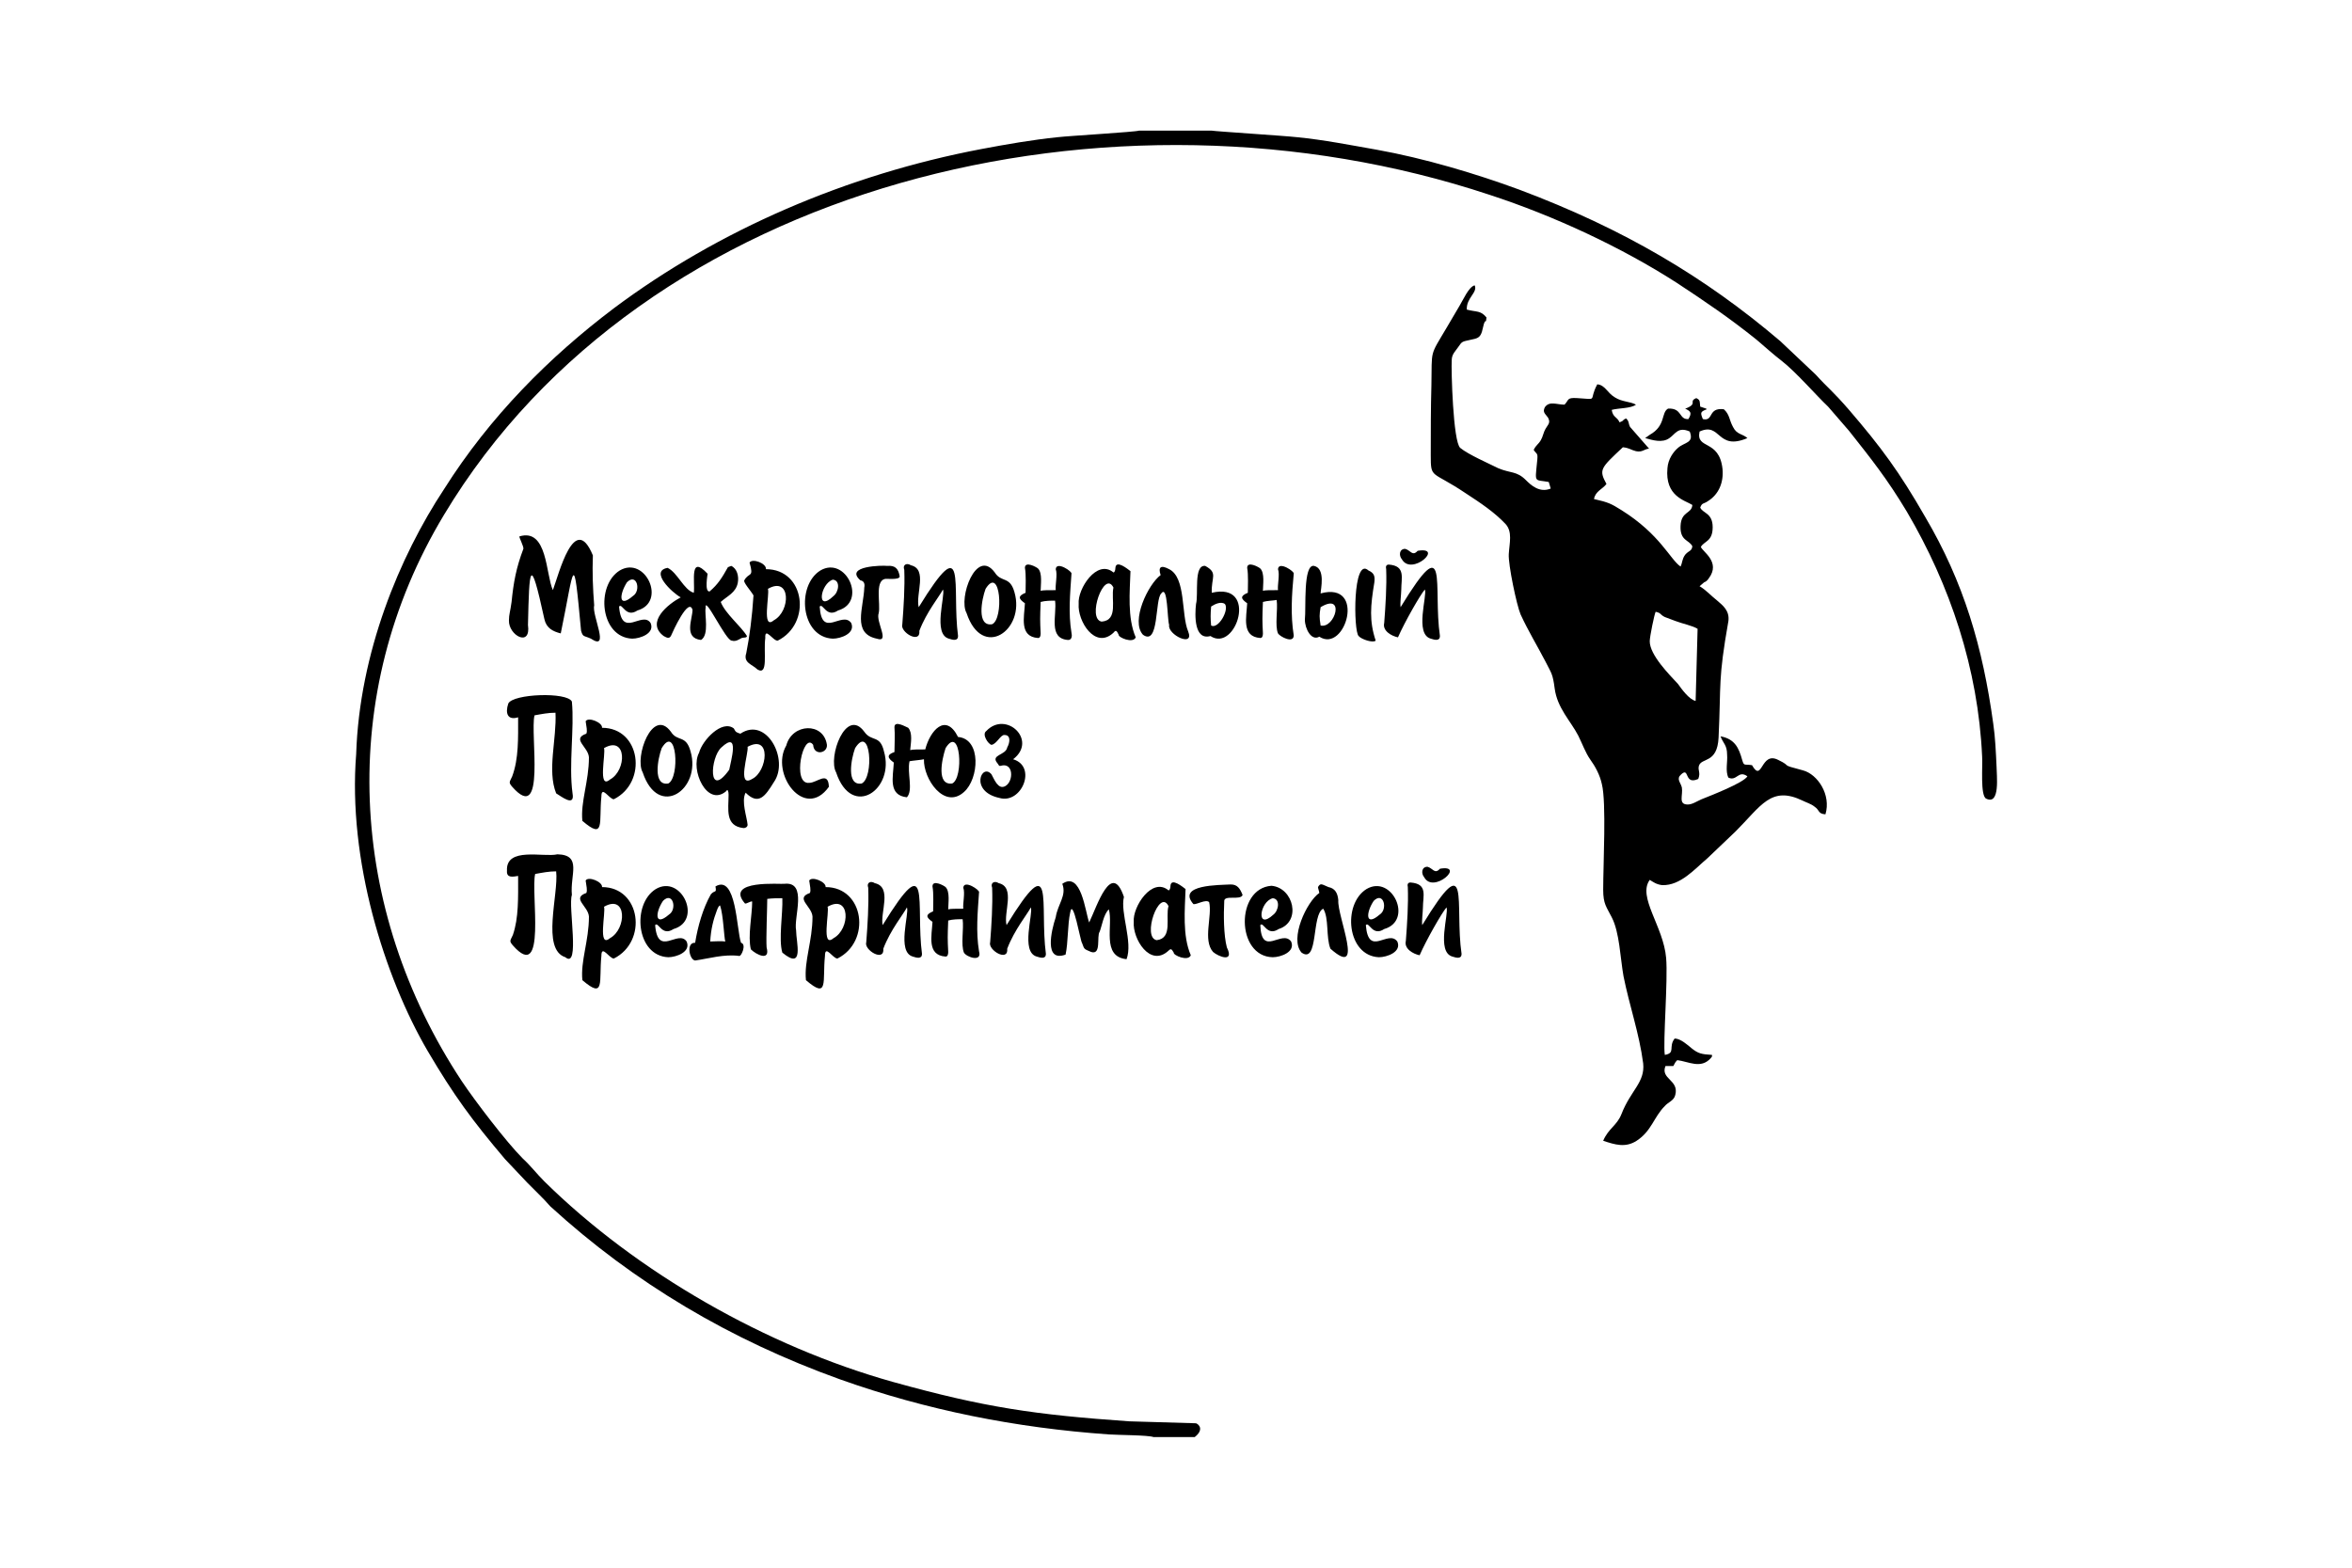 <?xml version="1.0" encoding="UTF-8"?>
<svg id="Layer_1" data-name="Layer 1" xmlns="http://www.w3.org/2000/svg" viewBox="0 0 900 600">
  <defs>
    <style>
      .cls-1 {
        fill-rule: evenodd;
      }
    </style>
  </defs>
  <path class="cls-1" d="M136.295,288.585c-3.261,40.391,10.788,85.299,27.346,113.648,10.035,17.06,17.06,26.593,29.604,41.395l8.53,9.032,4.516,4.516c1.254,1.254,2.76,2.76,4.265,4.516,32.112,29.353,68.992,51.179,110.888,66.232,33.116,11.791,67.235,18.565,102.86,21.074,3.512,.251,15.053,.251,17.06,1.004h15.805c3.512-2.76,1.756-4.767,.502-5.268l-25.59-.753c-35.876-2.509-55.193-5.268-90.316-15.053-48.419-13.547-98.093-41.897-133.467-76.769-3.011-3.011-5.268-6.021-8.279-8.781-6.272-6.272-18.314-22.077-23.332-29.604-43.402-65.73-48.169-148.018-6.774-216.759C246.43,69.569,425.808,26.668,570.063,74.586c24.586,8.028,50.426,20.07,71.5,33.618,11.039,7.275,20.321,13.547,30.607,21.826,3.261,2.76,6.272,5.519,9.533,8.028,5.519,4.265,13.297,13.297,17.812,17.561l8.028,9.282c8.53,10.788,14.551,18.314,22.077,30.858,16.558,28.098,27.346,60.211,28.851,93.828,.251,3.512-.753,14.802,1.505,16.056,5.519,2.76,4.014-9.032,4.014-12.293-.251-5.268-.502-11.29-1.254-16.307-4.014-29.353-11.29-54.19-26.091-79.277-9.784-17.06-16.809-26.593-29.102-40.893-6.523-7.526-8.028-8.279-12.795-13.547l-13.547-12.795c-28.6-24.335-59.709-42.9-99.849-57.953-16.307-6.021-36.377-12.042-54.691-15.304-10.035-1.756-20.07-3.763-30.356-4.767-4.265-.502-31.611-2.258-32.614-2.509h-27.847c-1.254,.502-26.844,2.007-31.109,2.509-9.784,1.004-19.819,2.76-29.102,4.516-51.681,9.784-100.853,31.109-140.743,60.963-24.586,18.565-47.416,41.395-64.977,69.242-17.06,25.84-32.363,62.72-33.618,101.355Z"/>
  <path class="cls-1" d="M620.489,426.317c3.512-9.032,9.032-12.042,8.279-19.318-1.505-11.54-5.268-22.077-7.526-33.367-1.254-7.025-1.505-16.809-4.516-22.579-2.007-4.014-3.261-5.018-3.261-10.537,0-9.784,1.254-33.367-.502-40.391-.753-3.512-2.509-6.774-4.516-9.533-1.756-2.509-3.011-6.021-4.516-9.032-3.011-5.77-8.028-10.537-9.032-18.063-.753-5.77-1.254-5.77-3.512-10.286-3.261-6.272-6.523-11.54-9.533-18.063-1.505-3.512-4.767-19.067-4.516-23.081,.251-4.265,1.505-8.53-1.254-11.54-4.265-4.516-9.533-8.028-15.304-11.791-13.046-8.781-13.297-5.268-13.297-14.551,0-9.032,0-18.063,.251-26.844,.251-13.798-.753-10.788,5.77-21.826,1.756-3.011,3.261-5.519,5.018-8.53,1.254-2.007,3.512-7.275,5.77-7.777,1.254,2.76-3.261,4.767-3.011,9.282,3.763,1.004,5.268,.251,7.526,3.011-.251,2.76-.251,.251-1.004,2.509-.251,1.004-.502,2.007-.753,3.011-.753,2.258-1.756,2.509-4.265,3.011-3.261,.753-3.261,.502-4.767,2.76-1.004,1.505-2.509,2.76-2.509,5.018-.251,3.512,.502,31.36,3.261,33.618,3.011,2.509,11.039,6.021,14.551,7.777,4.767,2.007,7.025,1.004,10.537,4.516,2.007,2.007,5.268,5.018,9.533,3.261l-.753-2.509c-5.519-1.004-5.268,.502-4.516-7.275,.502-4.265,0-3.011-1.254-5.018,1.004-2.007,1.756-2.007,2.76-3.763,.753-1.254,1.004-3.011,1.756-4.265,1.004-1.756,2.007-2.258,1.004-4.265-1.004-1.505-2.258-2.007-1.254-4.014,1.756-2.509,4.516-1.004,7.526-1.004,1.756-1.756,.753-2.76,4.767-2.509,8.53,.502,4.265,1.254,7.777-5.268,3.011,.251,3.763,3.261,6.774,5.018,2.76,1.756,5.77,1.505,8.028,2.76-2.007,1.505-6.523,1.254-9.283,2.007,.502,3.011,2.007,2.509,3.011,4.767,2.007-.753,.753-.753,2.509-1.505,1.254,1.254,.753,1.756,1.505,3.261l7.025,8.028,.251,.251c-2.007,.251-2.509,1.505-5.018,1.004-2.007-.502-2.509-1.254-5.018-1.505-8.53,8.028-9.283,8.53-6.272,14.049-1.505,2.007-4.265,2.76-4.767,5.77,5.519,1.254,6.523,1.756,10.537,4.265,14.802,9.282,18.565,18.816,22.579,21.576,.753-1.505,.502-2.76,1.756-4.516,1.505-1.756,2.509-1.254,2.76-3.261-1.254-2.509-4.767-2.007-4.516-7.777,.251-5.77,4.265-4.516,4.516-8.028-2.76-1.756-10.537-3.261-9.533-14.049,.251-3.512,2.258-6.272,4.014-7.777,2.509-2.258,6.272-1.756,4.516-6.272-4.516-2.007-5.519,1.004-7.777,2.509-2.76,2.007-6.523,.753-9.283,0l1.756-1.254c6.272-3.512,4.265-8.53,7.025-10.035,5.519-.251,4.014,4.265,7.777,4.014,1.505-2.509,.753-3.011-1.254-4.014l.753-.251c4.014-1.756,.502-2.509,3.512-3.763,1.505,.753,1.254,1.004,1.505,3.261l2.258,.753,.251,.251c-2.509,1.004-2.509,1.254-1.505,3.763,4.265,1.004,1.756-4.516,8.028-3.763,2.258,2.007,2.007,4.014,3.512,6.774,1.505,3.011,3.512,2.509,5.519,4.265-11.791,5.018-10.035-6.272-18.314-2.509-1.505,7.025,7.526,2.76,8.781,14.3,.502,5.268-1.505,9.784-5.519,12.293-1.756,1.254-2.258,.502-3.011,2.509,1.004,2.258,4.767,2.007,4.767,7.526s-3.261,5.268-4.516,7.526c.502,1.756,7.777,5.77,3.011,12.042-.502,.753-1.004,1.254-1.756,1.505l-1.756,1.505c2.258,1.254,4.516,3.763,6.774,5.519,2.007,1.756,4.767,3.763,4.265,7.777-4.014,22.83-2.76,23.332-3.763,44.656-.502,10.035-6.523,7.526-7.526,10.788-.502,1.756,.753,2.509-.251,5.018-5.519,2.509-3.261-4.767-6.523-1.756-2.007,1.756-.251,3.011,.251,5.018,.502,3.011-1.505,6.523,2.258,6.523,1.756,0,3.512-1.254,5.268-2.007,3.763-1.505,16.056-6.272,17.561-8.781-3.512-2.509-4.014,2.007-7.275,.502-1.254-2.509-.251-6.021-.502-8.781,0-3.763-1.505-4.265-2.509-7.025,5.519,1.004,7.025,4.516,8.279,9.032,.753,2.509,.753,1.505,3.763,2.007,4.014,7.025,3.261-5.519,10.035-2.007,5.77,2.76,0,1.505,9.533,4.014,5.519,1.505,10.788,9.282,8.53,16.809-3.011-.251-2.007-1.505-4.265-3.011-1.254-1.004-3.011-1.505-4.516-2.258-12.042-5.77-15.805,2.007-25.59,11.791l-10.788,10.286c-4.767,4.014-10.286,10.537-17.311,10.286-2.258-.251-3.512-1.254-4.767-2.007-4.767,6.523,5.268,17.812,6.272,29.854,.753,8.53-1.254,32.363-.502,37.13,4.265-.753,1.254-3.011,3.763-6.272,2.258,0,5.018,2.509,6.523,3.763,2.509,2.007,3.763,2.258,7.777,2.509,0,1.004,0,.502-.502,1.254-3.763,4.265-8.53,1.254-12.795,.753-1.004,1.004-.753,1.004-1.505,2.258h-3.011c-2.007,5.018,5.268,5.268,3.763,11.039-.502,2.258-2.76,2.76-4.014,4.265-4.265,4.265-5.018,9.533-10.788,13.297-4.265,2.76-8.279,1.505-12.795,0,2.007-4.767,5.268-5.77,7.024-10.286Zm28.349-158.053l.753-27.597c-2.007-1.254-6.021-2.007-8.53-3.011-1.254-.502-2.76-1.004-4.014-1.505-2.007-1.004-1.254-1.505-3.512-2.007-.502,1.004-2.258,9.533-2.258,11.29,0,5.268,7.526,12.795,10.788,16.307,1.254,1.756,4.265,6.021,6.774,6.523Z"/>
  <g>
    <path class="cls-1" d="M202.025,239.162c1.254,8.781-7.526,4.014-7.275-1.756,0-2.258,.502-3.261,1.004-7.025,.753-7.526,1.756-13.046,4.516-20.321,.251-.753-1.756-4.516-1.505-4.767,10.788-3.261,10.035,14.551,12.795,20.572,2.258-6.021,8.279-30.356,15.304-13.297-.251,6.523,0,12.795,.502,19.067-1.004,3.763,6.272,17.812-1.254,12.795-2.76-1.254-3.011-.502-3.763-3.011-3.011-32.363-2.509-24.335-7.777,1.004-3.011-.753-5.519-2.007-6.272-5.519-5.519-25.339-5.77-19.569-6.272,2.258h0Zm46.914-.753c1.756,4.014-4.014,6.021-7.025,6.021-12.293-.502-14.049-20.321-4.767-26.091,9.784-5.77,18.063,12.042,6.774,15.304-4.516,3.011-5.77-3.011-7.025-1.505,1.003,12.544,8.781,1.505,12.042,6.272h0Zm-6.774-10.286c3.261-2.007,1.505-9.032-2.258-5.268-3.01,4.767-3.261,10.035,2.258,5.268h0Zm29.353-1.756c3.261-2.76,4.767-5.268,7.025-9.282l1.254-.502c2.258,1.004,3.011,4.014,2.509,6.523-.753,3.763-4.014,5.018-6.523,7.275,1.756,4.516,7.777,9.282,10.035,13.046,0,.753-1.254,.502-2.007,.753-1.004,.502-2.258,1.505-3.763,1.004-2.258,.251-10.537-17.812-10.035-12.544-.502,2.509,1.505,10.286-1.756,12.293-6.774-.753-3.261-8.028-3.261-11.54-1.505-5.018-7.526,8.279-8.279,10.035-.753,1.254-1.756,.502-2.76,0-7.025-5.268,1.756-12.293,6.523-14.802-3.261-1.756-12.042-10.035-5.018-11.29,3.763,1.756,6.272,8.53,10.035,9.533,.502-4.265-1.756-14.802,5.268-7.275,0,.251-1.254,7.025,.753,6.774h0Zm24.586,11.039c6.523-3.512,6.523-17.06-2.258-12.042,.753,2.007-2.509,16.056,2.258,12.042h0Zm-3.01-19.568c.251-2.258-5.268-4.265-6.272-2.509,1.756,6.021-.251,3.512-2.007,6.774-.502,.753,2.509,4.014,3.512,5.77-.502,8.028-1.505,15.805-2.76,22.077-1.254,3.763,2.258,4.265,4.265,6.272,4.265,2.509,2.258-6.523,3.011-12.042-.251-4.516,3.011,1.254,4.767,1.004,13.046-6.523,10.537-27.346-4.516-27.346h0Zm32.614,20.572c1.756,4.014-4.014,6.021-7.025,6.021-12.293-.502-14.049-20.321-4.767-26.091,9.784-5.77,18.063,12.042,6.774,15.304-4.516,3.011-5.77-3.011-7.025-1.505,.753,12.544,8.53,1.505,12.042,6.272h0Zm-6.774-10.286c2.007-1.505,2.76-6.021-.251-6.272-4.767,1.505-6.523,12.795,.251,6.272h0Zm20.572-11.54c3.011-.251,4.265,1.004,4.767,4.014,0,1.505-5.268,.753-5.77,1.004-3.763,1.004-1.505,9.533-2.258,13.046-1.254,3.261,4.516,11.54-.753,9.784-9.533-2.007-5.018-11.791-4.767-19.568,.251-1.254,0-2.509-1.505-2.76-6.272-5.519,8.53-5.77,10.286-5.519Zm12.042,15.805c18.816-30.607,12.544-7.777,15.053,11.039,0,2.007-2.007,1.505-3.512,1.004-6.272-1.756-1.254-16.558-2.258-18.816-1.254,2.509-6.272,8.53-9.032,15.805,.502,5.268-7.526,.502-6.523-2.509,.502-6.523,1.004-14.049,.753-20.823-.753-2.007,1.004-2.76,2.509-1.756,6.523,1.505,1.756,11.039,3.011,16.056h0Zm36.628-5.77c4.265,14.551-12.293,26.091-18.314,8.028-3.261-5.77,3.763-25.088,10.788-15.554,2.509,4.014,5.77,1.254,7.526,7.526h0Zm-11.039-1.254c-1.505,4.014-3.512,14.551,2.509,13.547,4.516-2.007,3.261-22.83-2.509-13.547h0Zm21.074,5.018c-.251,6.272-.251,7.025,0,12.042,0,1.004-.251,1.756-1.004,1.756-7.275-.502-5.268-8.028-5.018-13.297-2.509-1.756-2.76-2.76,.251-4.014,0-2.007,.251-7.025-.251-9.533,0-2.76,4.516-.251,5.018,.251,1.756,1.756,1.004,6.272,1.004,8.53,.753-.251,2.76-.251,5.77-.251-.251-2.007,.753-6.021,0-8.028,.251-3.261,6.523,1.004,6.021,1.756-.502,7.526-1.254,15.053,0,22.579,.251,1.004,.251,2.76-1.254,2.76-7.777-.502-4.265-9.533-5.018-15.053-1.505,0-3.763,0-5.519,.502h0Zm27.847-5.519c-3.512-7.025-10.286,12.042-4.516,13.046,6.523-.502,3.512-8.53,4.516-13.046h0Zm0,17.311c-7.025,6.523-13.798-4.516-13.297-11.039-.502-5.77,7.025-17.311,13.297-12.042,.502,0,.753-1.004,.753-1.756,.251-3.261,4.767,.502,5.77,1.254-.251,7.777-1.254,17.812,2.007,25.339-1.004,2.509-6.774,0-6.523-1.004-.753-1.505-1.003-2.007-2.007-.753h0Zm11.29,.753c-4.767-5.268,2.007-19.318,6.774-22.83-1.004-3.011,0-4.014,3.261-2.258,6.523,3.261,4.516,17.311,7.275,23.833,2.509,6.272-8.028,1.254-7.275-2.509-.753-2.007-.502-15.554-3.011-12.042-2.509,2.258-.753,20.321-7.025,15.805h0Zm25.84,.502c-6.272,1.756-6.021-8.028-5.519-12.293,1.004-3.512-1.004-15.053,3.512-14.551,5.018,2.76,2.258,4.265,2.509,10.286,18.063-4.265,9.283,23.081-.502,16.558h0Zm5.519-12.293c-1.505-1.004-3.763,0-5.268,1.004-.251,3.011-.251,4.516,0,7.275,2.76,1.505,7.025-6.021,5.268-8.279Z"/>
    <path class="cls-1" d="M483.259,230.381c-.251,6.272-.251,7.025,0,12.042,0,1.004-.251,1.756-1.004,1.756-7.275-.502-5.268-8.028-5.018-13.297-2.509-1.756-2.76-2.76,.251-4.014,0-2.007,.251-7.025-.251-9.533,0-2.76,4.516-.251,5.018,.251,1.756,1.756,1.004,6.272,1.004,8.53,.753-.251,2.76-.251,5.77-.251-.251-2.007,.753-6.021,0-8.028,.251-3.261,6.523,1.004,6.021,1.756-.753,8.028-1.254,15.805,0,23.583,0,3.261-5.268,.502-6.021-.753-1.254-3.011,0-9.032-.502-12.795-1.254,.251-3.512,.251-5.268,.753h0Zm22.077,9.032c5.519,1.254,9.533-12.795,0-7.025-.502,3.011-.502,3.763,0,7.025h0Zm-6.021-2.258c.502-4.265-.753-21.325,3.512-20.572,4.516,1.004,2.509,9.032,2.509,10.537,17.561-4.767,9.533,23.081-.502,16.558-3.01,1.756-5.519-3.011-5.519-6.523h0Zm26.593-14.3c-1.505,9.032-2.007,14.802,.502,22.328-1.004,1.004-5.519-.502-6.523-1.756-2.007-1.756-2.258-30.607,3.763-25.088,2.258,1.004,2.509,2.258,2.258,4.516h0Zm10.286,3.011c0,1.505-.502,5.018-.251,6.523,18.816-30.858,12.293-7.777,15.053,11.039,0,2.007-2.007,1.505-3.512,1.004-6.272-1.756-1.254-16.558-2.258-18.816-1.756,2.007-7.777,12.544-10.286,18.314-2.509-.502-6.021-2.509-5.268-5.519,.502-6.523,1.004-14.049,.753-20.572-.251-1.004,0-1.756,1.004-1.756,6.523,.502,4.767,5.018,4.767,9.784h0Zm6.272-15.053c-2.007,2.258-2.76-.251-4.767-.753-2.258,0-2.509,2.509-1.254,4.014,3.763,6.523,16.307-5.018,6.021-3.261h0Zm-344.205,63.723c-4.014,1.254-5.018-1.505-3.763-5.268,1.756-3.763,22.579-4.516,24.335-.753,1.004,10.286-1.254,24.084,.251,35.123,1.004,5.519-4.516,1.004-6.272,0-3.512-8.781,.251-20.823-.251-30.858-2.76,0-5.268,.502-8.028,1.004-1.756,7.025,4.516,42.148-8.53,27.346-1.505-1.756-1.004-1.756,0-4.014,2.509-6.774,2.258-14.551,2.258-22.579h0Zm35.123,23.833c6.523-3.512,6.523-17.06-2.258-12.042,.753,2.007-2.509,16.056,2.258,12.042h0Zm-3.01-19.819c14.802,0,17.561,20.823,4.516,27.346-1.756,0-4.767-5.519-4.767-1.004-1.004,9.784,1.505,16.809-7.275,9.282-.753-7.275,2.509-15.053,2.509-24.335-.251-4.014-6.774-7.025-1.004-9.032,.502-1.004,0-2.76-.251-4.767,1.004-1.756,6.523,.502,6.272,2.509h0Zm33.869,9.032c4.265,14.551-12.293,26.091-18.314,8.028-3.261-5.77,3.763-25.088,10.788-15.554,2.509,4.014,5.77,1.004,7.526,7.526h0Zm-11.039-1.254c-1.505,4.014-3.512,14.551,2.509,13.547,4.516-2.258,3.261-23.081-2.509-13.547h0Zm25.59,17.812c0-1.004-.251-2.509-1.004-1.254-7.275,6.021-13.798-8.279-10.286-14.802,1.254-4.767,8.781-12.795,13.297-9.282,.753,1.505,1.004,1.505,2.509,2.007,10.035-6.774,18.816,10.035,12.795,18.565-3.261,5.268-5.77,9.032-10.788,4.014-1.756,3.261,.502,9.282,.753,12.293,0,.753-.753,1.254-1.505,1.254-7.275-.753-5.77-7.275-5.77-12.795h0Zm9.032-6.021c5.77-2.76,7.526-17.311-1.756-12.293,.502,2.258-4.265,16.056,1.756,12.293h0Zm-8.781-3.512c.502-3.011,4.265-15.304-3.011-8.53-4.265,3.763-5.268,20.07,3.011,8.53h0Zm32.112-9.533c-3.763-5.268-8.279,15.304-1.505,14.551,3.011,0,7.275-4.767,7.526,1.505-9.283,13.046-22.579-5.018-16.307-15.805,2.258-8.53,14.3-9.032,15.554-.251,.251,3.261-5.018,4.265-5.268,0h0Zm27.095,2.509c4.265,14.551-12.293,26.091-18.314,8.028-3.261-5.77,3.763-25.088,10.788-15.554,2.76,4.014,6.021,1.004,7.526,7.526h0Zm-11.039-1.254c-1.505,4.014-3.512,14.551,2.509,13.547,4.767-2.258,3.512-23.081-2.509-13.547h0Zm20.823,5.018c-1.004,4.516,1.505,11.039-1.004,13.798-7.275-.753-5.268-7.777-5.018-13.297-2.509-1.756-2.76-3.011,.251-4.014,0-2.007,.251-7.025,0-9.533,0-2.76,4.516,0,5.268,.251,1.756,2.007,1.004,5.77,.753,8.53,1.004-.251,3.011-.251,5.77-.251,1.756-7.025,7.777-14.3,12.544-4.767,9.032,.753,8.028,16.056,2.258,21.074-7.526,6.774-15.554-5.018-15.304-12.544-1.004,.251-4.265,.502-5.519,.753h0Zm13.798-5.018c-1.505,4.516-3.512,14.3,2.509,13.547,4.516-2.007,3.261-22.83-2.509-13.547h0Zm15.554-6.523c7.526-8.028,19.819,3.512,10.286,10.788,9.283,2.76,3.261,17.311-5.268,14.802-11.54-2.509-6.774-13.547-3.011-9.032,1.004,1.756,2.509,6.021,5.268,4.516,3.261-1.756,3.261-9.282-1.756-7.777-.753,.251-.753-.502-1.254-1.004-2.76-3.261,3.261-3.011,3.763-6.021,1.004-1.756,1.505-4.767-1.004-4.767-1.505-.251-3.011,3.512-5.018,3.763-1.254-.251-3.763-4.014-2.007-5.268Z"/>
    <path class="cls-1" d="M198.262,335.248c-1.756,.251-4.516,1.004-4.265-2.007-.502-9.282,14.049-5.018,19.318-6.272,9.533,.251,4.767,7.777,5.519,15.554-1.505,4.265,3.261,28.6-2.509,23.833-9.282-3.011-2.509-24.084-3.512-32.865-2.76,0-5.268,.502-8.028,1.004-1.756,7.025,4.516,42.148-8.53,27.346-1.505-1.756-1.004-1.756,0-4.014,2.258-6.523,2.007-14.3,2.007-22.579h0Zm35.123,23.833c6.523-3.512,6.523-17.06-2.258-12.042,.753,2.007-2.509,16.056,2.258,12.042h0Zm-3.01-19.568c14.802,0,17.561,20.823,4.516,27.346-1.756,0-4.767-5.519-4.767-1.004-1.004,9.784,1.505,16.809-7.275,9.282-.753-7.275,2.509-15.053,2.509-24.335-.251-4.014-6.774-7.025-1.004-9.032,.502-1.004,0-2.76-.251-4.767,1.004-1.756,6.523,.502,6.272,2.509h0Zm32.363,20.823c1.756,4.014-4.014,6.021-7.025,6.021-12.293-.502-14.049-20.321-4.767-26.091,9.784-5.77,18.063,12.042,6.774,15.304-4.516,3.011-5.77-3.011-7.025-1.505,1.003,12.544,8.781,1.505,12.042,6.272h0Zm-6.774-10.286c3.261-2.007,1.505-9.032-2.258-5.268-3.01,4.516-3.261,10.035,2.258,5.268h0Zm18.314-1.505c-1.254,3.261-2.258,7.025-2.509,11.791,1.505,0,4.265-.251,5.77,0-.502-1.505-.753-10.286-2.007-13.798-.251,0-.753,.502-1.254,2.007h0Zm-2.258-6.272c-3.011,5.268-5.018,12.293-6.021,18.565-3.512-.251-2.258,6.523,0,6.774,5.268-.753,11.039-2.509,16.809-1.756h0c.753,.502,3.011-4.516,.753-5.018-1.756-5.018-1.756-26.342-9.784-21.576,.502,2.76-.251,1.254-1.756,3.011h0Zm21.325,20.321c1.505,5.519-4.014,2.76-6.021,.753-1.254-5.018,.502-13.046,.502-18.314h0c-.502-.251-2.258,1.004-2.76,.753-8.028-9.282,14.049-7.275,15.053-7.526,9.032-1.004,3.512,12.795,4.516,17.812,0,4.516,3.261,15.554-5.268,8.53-1.505-5.018,.251-15.053,0-20.823-2.007,0-3.763,0-5.77,.251-0,3.261-.502,15.304-.251,18.565h0Zm25.59-3.512c6.523-3.512,6.523-17.06-2.258-12.042,.753,2.007-2.509,16.056,2.258,12.042h0Zm-3.01-19.568c14.802,0,17.561,20.823,4.516,27.346-1.756,0-4.767-5.519-4.767-1.004-1.004,9.784,1.505,16.809-7.275,9.282-.753-7.275,2.509-15.053,2.509-24.335-.251-4.014-6.774-7.025-1.004-9.032,.502-1.004,0-2.76-.251-4.767,1.004-1.756,6.523,.502,6.272,2.509h0Zm21.826,14.551c18.816-30.607,12.544-7.777,15.053,11.039,0,2.007-2.007,1.505-3.512,1.004-6.272-1.756-1.254-16.558-2.258-18.816-1.254,2.509-6.272,8.53-9.032,15.805,.502,5.268-7.526,.502-6.523-2.509,.502-6.523,1.004-14.049,.753-20.823-.753-2.007,1.004-2.76,2.509-1.756,6.774,1.505,2.007,11.29,3.011,16.056h0Zm25.088-1.756c-.251,6.272-.251,7.025,0,12.042,0,1.004-.251,1.756-1.004,1.756-7.275-.502-5.268-8.028-5.018-13.297-2.509-1.756-2.76-2.76,.251-4.014,0-2.007,.251-7.025-.251-9.533,0-2.76,4.516-.251,5.018,.251,1.756,1.756,1.004,6.272,1.004,8.53,.753-.251,2.76-.251,5.77-.251-.251-2.007,.753-6.021,0-8.028,.251-3.261,6.523,1.004,6.021,1.756-.502,7.526-1.254,15.053,0,22.579,1.254,4.265-4.767,2.258-5.77,.502-1.254-3.011,0-9.032-.502-12.795-1.505,0-3.763,0-5.519,.502h0Zm22.328,1.756c18.816-30.607,12.544-7.777,15.053,11.039,0,2.007-2.007,1.505-3.512,1.004-6.272-1.756-1.254-16.558-2.258-18.816-1.254,2.509-6.272,8.53-9.032,15.805,.502,5.268-7.526,.502-6.523-2.509,.502-6.523,1.004-14.049,.753-20.823-.753-2.007,1.004-2.76,2.509-1.756,6.523,1.505,1.756,11.29,3.011,16.056h0Zm24.335-4.767c-1.004,4.516-.753,11.54-1.756,16.056-8.279,3.011-5.519-9.032-3.763-14.3,.753-5.018,4.265-8.279,2.509-12.795,7.275-5.018,8.781,10.788,10.286,14.802,3.011-6.272,8.53-23.833,13.297-9.784-1.505,6.021,3.512,17.311,1.004,23.833-9.784-1.004-5.018-13.046-6.774-19.067-2.007,1.756-2.76,6.774-3.512,8.53-1.254,1.756,.753,9.032-3.261,7.777-2.76-1.254-2.509-.753-3.512-3.512-.502-.251-3.512-17.812-4.516-11.54h0Zm37.632-2.509c-3.512-7.025-10.286,12.042-4.516,13.046,6.272-.753,3.261-8.781,4.516-13.046h0Zm0,17.06c-7.025,6.523-13.798-4.516-13.297-11.039-.502-5.77,7.025-17.311,13.297-12.042,.502,0,.753-1.004,.753-1.756,.251-3.261,4.767,.502,5.77,1.254-.251,7.777-1.254,17.812,2.007,25.339-1.004,2.509-6.774,0-6.523-1.004-.753-1.254-1.003-1.756-2.007-.753Z"/>
    <path class="cls-1" d="M470.966,338.51c2.509,0,3.512,1.505,4.516,4.014-.753,2.258-7.275-.251-7.025,2.509-.251,5.018-.251,12.795,1.004,17.561,3.011,6.021-3.261,3.512-5.268,1.756-4.014-4.516-.251-13.798-1.505-19.067-1.254-1.254-4.767,1.004-6.021,.753-6.523-7.526,10.035-7.275,14.3-7.526Zm23.081,21.826c1.756,4.014-4.014,6.021-7.025,6.021-14.049-.251-14.3-26.342-.502-27.346,8.53,.753,11.54,13.798,2.76,16.558-4.516,3.011-5.77-3.011-7.025-1.505,.502,12.544,8.279,1.505,11.791,6.272h0Zm-6.774-10.286c2.007-1.505,2.76-6.021-.251-6.272-5.018,1.254-6.523,12.544,.251,6.272h0Zm10.788,14.551c-4.767-5.268,2.007-19.568,6.774-22.83,0-.502-.502-1.756-.502-2.258,1.004-1.756,1.505-1.004,4.014,0,2.509,.502,3.512,2.258,3.763,5.018-.502,6.021,10.286,30.356-3.011,18.565-1.756-4.265-.502-11.791-2.76-15.304-4.516,2.007-1.756,21.325-8.279,16.809h0Zm36.628-4.265c1.756,4.014-4.014,6.021-7.025,6.021-12.293-.502-14.049-20.321-4.767-26.091,9.784-5.77,18.063,12.042,6.774,15.304-4.516,3.011-5.77-3.011-7.025-1.505,1.003,12.544,8.53,1.505,12.042,6.272h0Zm-6.774-10.286c3.261-2.007,1.505-9.032-2.258-5.268-3.011,4.516-3.261,10.035,2.258,5.268h0Zm16.558-2.509c0,1.505-.502,5.018-.251,6.523,18.816-30.858,12.293-7.777,15.053,11.039,0,2.007-2.007,1.505-3.512,1.004-6.272-1.756-1.254-16.558-2.258-18.816-1.756,2.007-7.777,12.544-10.286,18.314-2.509-.502-6.021-2.509-5.268-5.519,.502-6.523,1.004-14.049,.753-20.572-.251-1.004,0-1.756,1.004-1.756,6.774,.502,4.767,5.018,4.767,9.784h0Zm6.523-15.053c-2.007,2.258-2.76-.251-4.767-.753-2.258,0-2.509,2.509-1.254,4.014,3.512,6.523,16.056-5.018,6.021-3.261Z"/>
  </g>
</svg>